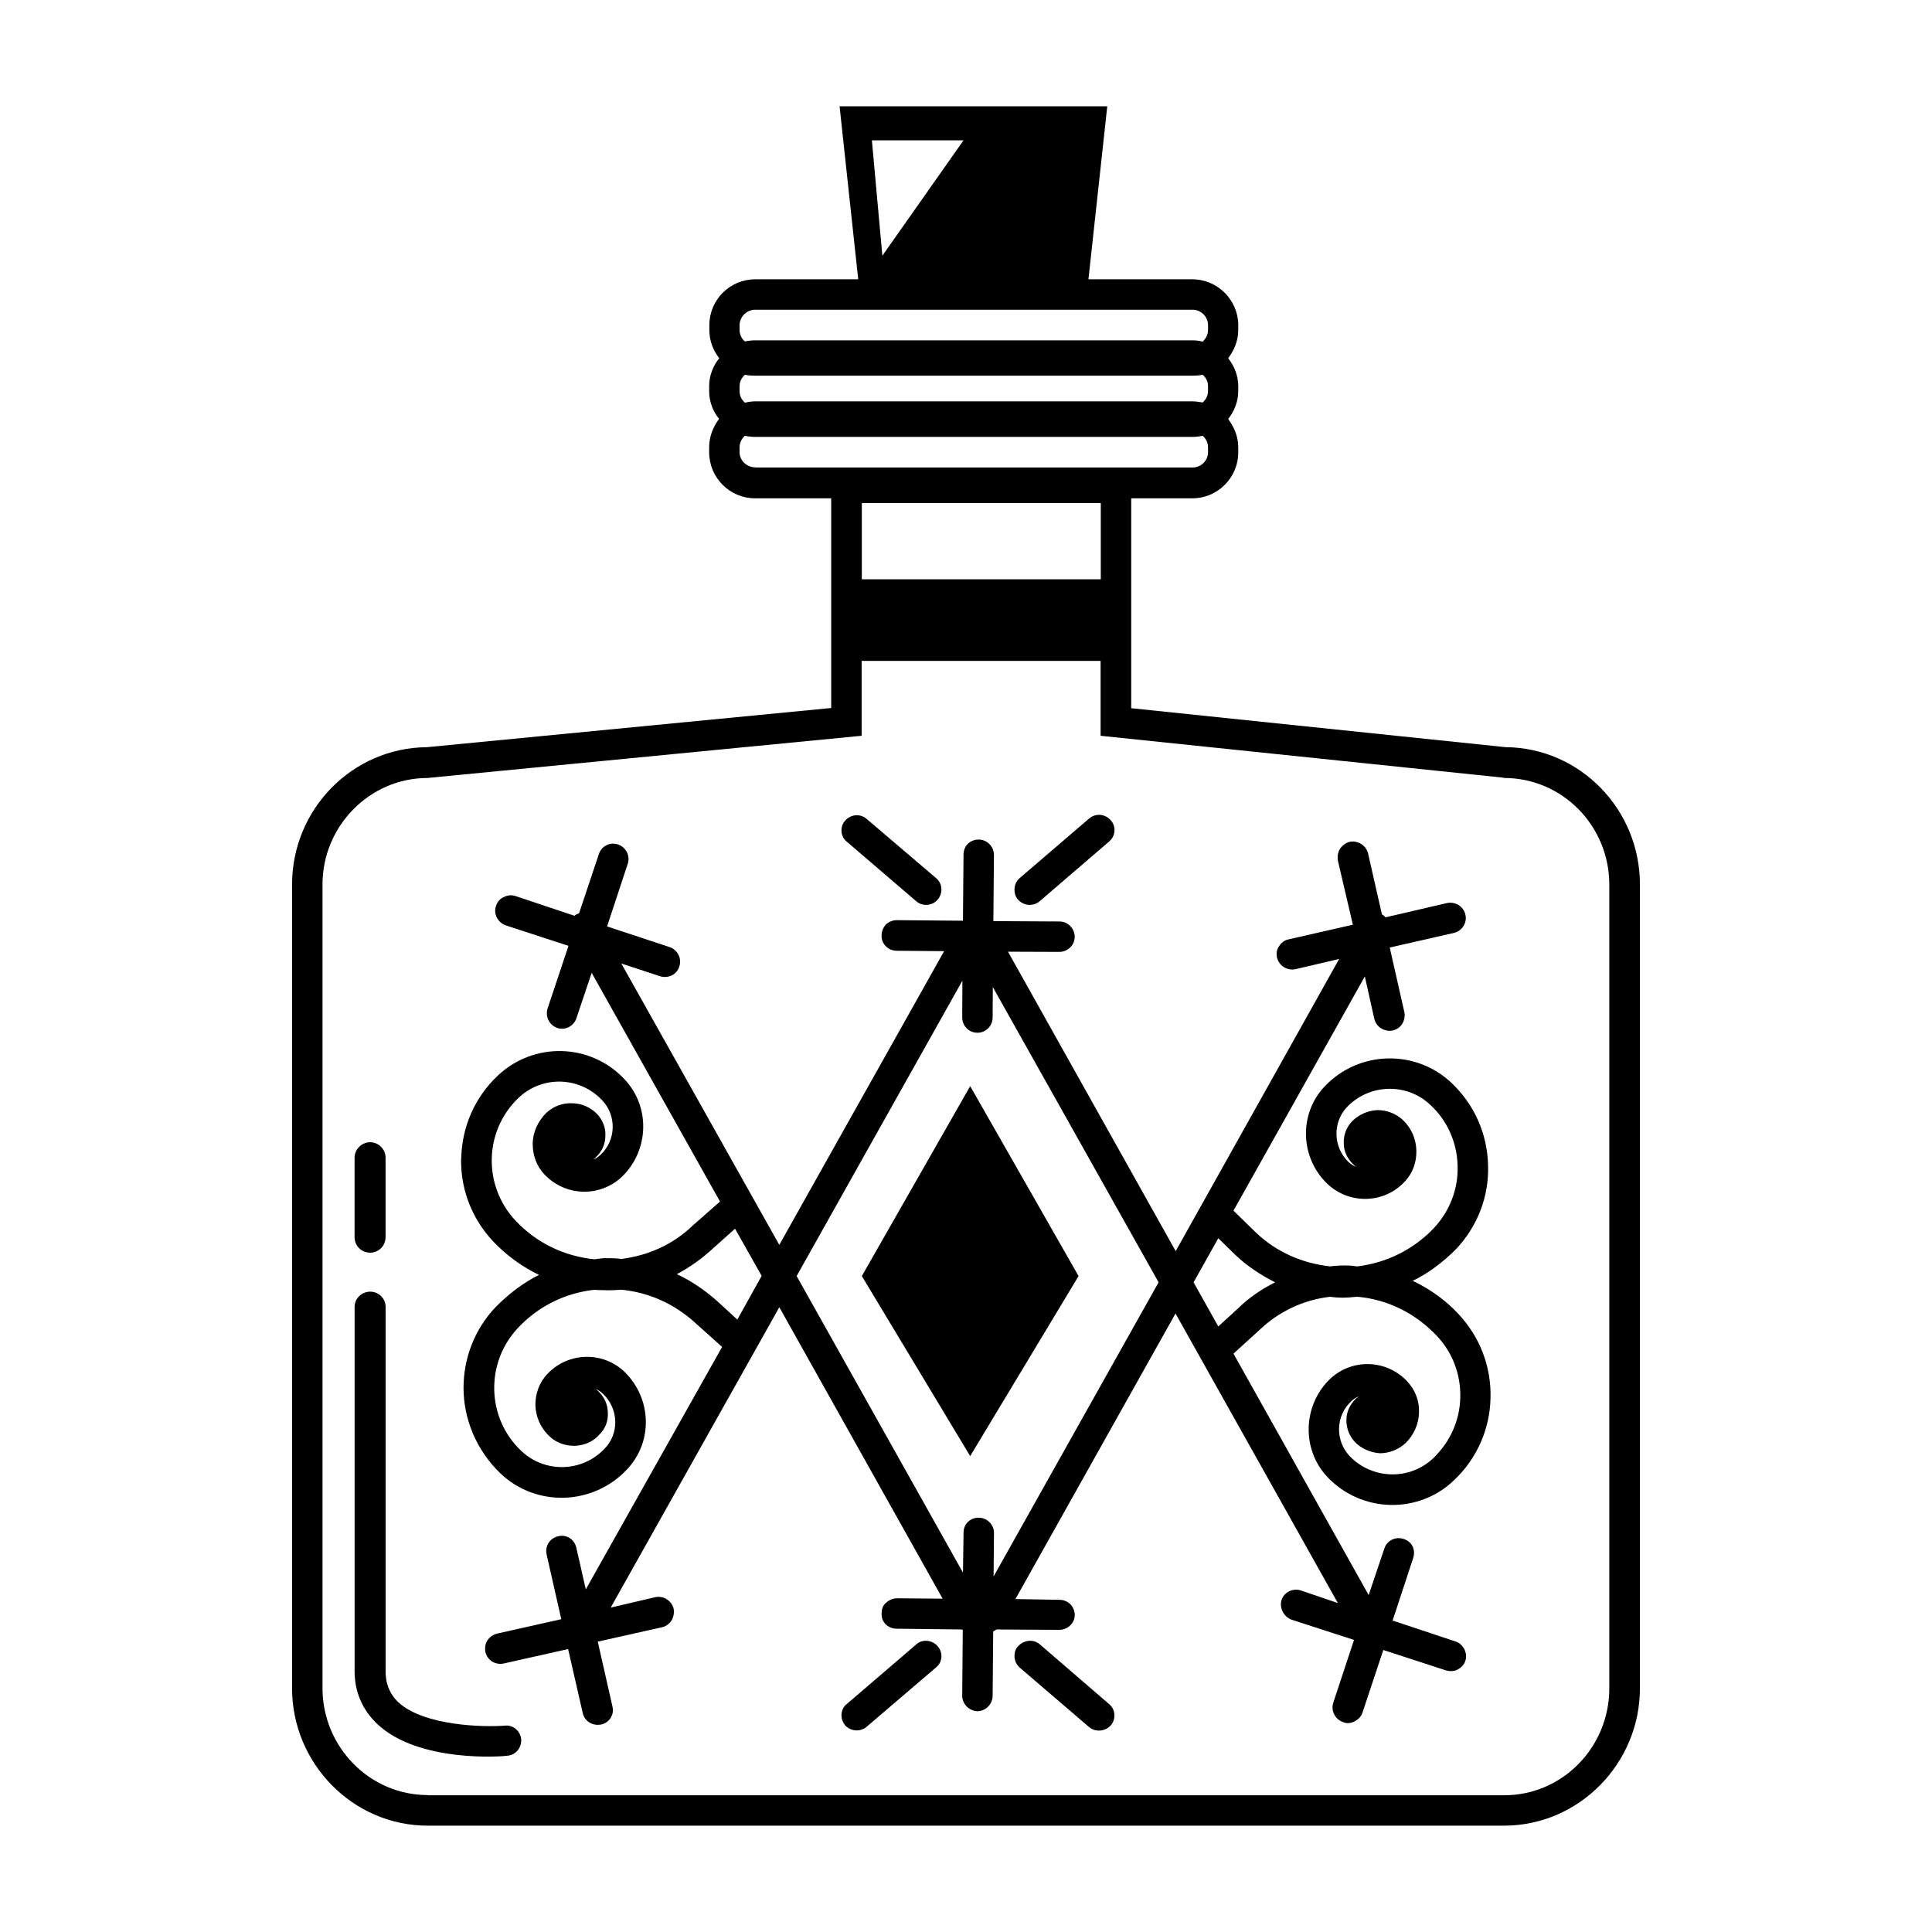 <?xml version="1.0" encoding="UTF-8"?>
<!-- Uploaded to: SVG Repo, www.svgrepo.com, Generator: SVG Repo Mixer Tools -->
<svg fill="#000000" width="800px" height="800px" version="1.1" viewBox="144 144 512 512" xmlns="http://www.w3.org/2000/svg">
 <g>
  <path d="m414.21 376.72c-0.906 0.754-1.363 1.914-1.363 3.074 0 0.906 0.25 1.863 0.957 2.621 1.461 1.664 4.031 1.863 5.742 0.402l18.34-15.77c1.762-1.461 1.965-3.981 0.504-5.644-1.461-1.715-4.031-1.965-5.742-0.504z"/>
  <path d="m392.49 382.41c1.461-1.711 1.309-4.281-0.402-5.691l-18.441-15.719c-1.715-1.461-4.231-1.211-5.691 0.504-0.656 0.703-0.957 1.613-0.957 2.57 0 1.109 0.453 2.266 1.461 3.023l18.387 15.766c1.613 1.414 4.234 1.211 5.644-0.453z"/>
  <path d="m392.09 585.86c1.711-1.363 1.863-3.93 0.402-5.594-1.41-1.664-4.031-1.965-5.644-0.504l-18.387 15.77c-1.008 0.703-1.461 1.965-1.461 3.023 0 1.008 0.301 1.762 0.957 2.672 1.461 1.562 3.981 1.863 5.691 0.402z"/>
  <path d="m437.84 595.53-18.289-15.77c-1.715-1.461-4.231-1.16-5.742 0.504-0.707 0.707-0.961 1.664-0.961 2.57 0 1.16 0.453 2.266 1.359 3.074l18.391 15.77c1.762 1.461 4.281 1.16 5.742-0.402 1.516-1.715 1.262-4.387-0.5-5.746z"/>
  <path d="m282.11 604.85c-0.25-2.168-2.164-3.828-4.434-3.527-5.488 0.402-21.258 0.102-28.109-6.195-2.371-2.269-3.477-5.141-3.379-8.668v-96.125c0-2.266-1.863-4.031-4.082-4.031-2.215 0-4.133 1.762-4.133 4.031v95.926 0.605c0 5.594 2.117 10.328 6.047 14.055 10.984 10.328 33.453 8.566 34.359 8.363 2.269-0.102 3.934-2.168 3.731-4.434z"/>
  <path d="m246.18 471.84v-21.059c0-2.215-1.863-4.082-4.082-4.082-2.215 0-4.133 1.863-4.133 4.082v21.059c0 2.367 1.863 4.133 4.133 4.133 2.219 0 4.082-1.762 4.082-4.133z"/>
  <path d="m401.11 431.84-28.715 50.328 28.715 47.711 28.719-47.711z"/>
  <path d="m266.19 451.64c0 7.961 3.023 15.566 8.613 21.461 3.477 3.629 7.559 6.602 12.043 8.766-4.18 2.066-8.062 5.039-11.438 8.465-5.742 5.996-8.566 13.754-8.566 21.461 0 8.16 3.324 16.426 9.723 22.621 9.473 9.07 24.535 8.566 33.504-0.906 7.055-7.356 6.699-18.895-0.605-25.996-5.789-5.492-14.961-5.191-20.402 0.605-2.113 2.164-3.223 5.238-3.172 8.312 0.102 2.973 1.309 5.894 3.578 8.062 1.863 1.863 4.281 2.672 6.801 2.672 2.57-0.102 4.938-1.059 6.648-3.074 1.512-1.461 2.266-3.527 2.168-5.594 0-2.269-0.859-4.133-2.469-5.746-0.254-0.301-0.504-0.402-0.809-0.652 0.758 0.25 1.461 0.754 2.066 1.359 4.082 3.93 4.281 10.43 0.352 14.457-5.941 6.301-15.867 6.5-22.066 0.605-9.219-8.664-9.621-23.324-0.906-32.594 5.441-5.793 12.543-9.27 20.305-10.125 0.703 0.098 1.359 0.098 2.117 0.098 1.664 0.102 3.375 0 5.039-0.102 7.352 0.707 14.203 3.828 19.746 8.969l6.902 6.195-36.121 64.238-2.519-11.086c-0.504-2.164-2.621-3.578-4.836-2.973-2.168 0.504-3.527 2.57-3.023 4.836l3.879 17.129-17.078 3.832c-2.168 0.605-3.477 2.57-3.023 4.836 0.504 2.266 2.672 3.527 4.836 3.074l17.078-3.828 3.879 16.977c0.555 2.266 2.672 3.426 4.836 3.023 1.109-0.203 2.016-0.906 2.57-1.762 0.555-1.008 0.754-1.863 0.453-3.074l-3.879-17.129 17.078-3.828c1.059-0.203 1.965-1.008 2.469-1.762 0.555-1.008 0.754-2.066 0.555-3.176-0.504-2.019-2.617-3.481-4.836-3.027l-11.84 2.773 44.688-79.602 43.277 77.234-12.141-0.102c-1.109 0-2.117 0.504-2.922 1.258-0.758 0.605-1.109 1.613-1.109 2.871-0.102 2.168 1.715 3.93 3.981 3.93l17.23 0.203c0.051 0 0.203 0.102 0.301 0.102l-0.148 17.43c0 2.168 1.762 4.031 3.981 4.133 2.215 0 4.082-1.863 4.082-4.133l0.148-17.027c0.25-0.102 0.605-0.301 0.855-0.504l16.676 0.102c2.168 0 4.082-1.762 4.082-3.93 0-2.266-1.812-4.031-4.031-4.031l-11.688-0.203 42.422-75.672 43.023 76.73-9.773-3.324c-2.117-0.707-4.434 0.402-5.137 2.469-0.656 2.168 0.551 4.434 2.566 5.238l16.625 5.391-5.492 16.625c-0.707 2.168 0.504 4.434 2.57 5.141 1.059 0.504 2.168 0.301 3.125-0.203 0.957-0.504 1.715-1.258 2.066-2.367l5.492-16.523 16.574 5.391c1.059 0.301 2.168 0.301 3.074-0.203 1.008-0.504 1.762-1.258 2.117-2.367 0.652-2.066-0.605-4.434-2.621-5.086l-16.676-5.543 5.441-16.523c0.754-2.269-0.355-4.438-2.519-5.09-2.117-0.707-4.383 0.352-5.09 2.469l-4.18 12.395-35.82-63.984 6.699-6.098c5.34-5.137 11.891-8.16 18.891-8.969 1.512 0.203 3.023 0.301 4.434 0.203 1.008 0 1.914-0.203 2.871-0.203 7.91 0.707 15.266 4.332 20.859 10.227 4.281 4.434 6.5 10.332 6.348 16.477-0.152 6.195-2.719 11.789-7.203 16.121-6.297 5.894-16.172 5.594-22.117-0.605-3.879-4.129-3.731-10.629 0.352-14.457 0.656-0.707 1.41-1.059 2.066-1.359-0.254 0.301-0.555 0.352-0.805 0.652-1.562 1.512-2.469 3.477-2.469 5.543-0.051 2.168 0.754 4.231 2.164 5.793 1.762 1.863 4.133 2.871 6.699 3.074 2.57 0 4.988-1.008 6.801-2.672 2.215-2.168 3.527-5.141 3.578-8.16 0.102-3.176-1.055-5.996-3.172-8.262-5.543-5.844-14.609-6.047-20.406-0.605-7.254 7.004-7.606 18.691-0.703 25.996 9.016 9.523 24.133 9.926 33.555 0.855 6.047-5.691 9.473-13.504 9.672-21.664 0.25-8.461-2.82-16.32-8.516-22.418-3.477-3.727-7.559-6.602-12.09-8.766 4.281-2.066 8.113-5.039 11.539-8.465 5.594-5.996 8.715-13.855 8.414-22.219-0.203-8.312-3.629-16.02-9.676-21.762-9.473-8.969-24.535-8.617-33.555 0.855-7.004 7.305-6.598 18.992 0.656 25.895 5.793 5.492 14.965 5.289 20.402-0.504 2.219-2.266 3.227-5.188 3.176-8.262-0.051-3.074-1.309-5.996-3.527-8.113-1.863-1.762-4.281-2.668-6.852-2.668-2.57 0.152-4.887 1.207-6.652 2.973-1.512 1.562-2.266 3.578-2.215 5.793 0 2.117 0.957 4.133 2.519 5.594 0.25 0.301 0.504 0.504 0.805 0.707-0.754-0.305-1.461-0.758-2.066-1.312-4.078-3.93-4.281-10.43-0.402-14.559 5.945-6.195 15.871-6.5 22.117-0.555 4.535 4.18 7.055 10.027 7.203 16.121 0.203 6.098-2.062 11.992-6.297 16.523-5.441 5.695-12.492 9.172-20.199 10.129-0.754 0-1.41-0.203-2.168-0.203-1.715-0.102-3.375 0-5.141 0.203-7.305-0.805-14.105-3.727-19.547-8.867l-6.047-5.894 34.812-62.07 2.519 11.285c0.555 2.168 2.719 3.477 4.887 3.023 2.215-0.453 3.477-2.672 3.074-4.836l-3.879-17.129 17.027-3.879c2.168-0.555 3.527-2.672 3.023-4.84-0.504-2.164-2.617-3.527-4.887-3.07l-16.273 3.777c-0.301-0.254-0.551-0.555-0.906-0.758h-0.051l-3.676-16.172c-0.504-2.117-2.719-3.527-4.887-3.074-1.059 0.25-1.965 1.008-2.519 1.812-0.605 0.906-0.754 2.016-0.605 3.125l3.981 17.027-17.027 3.883c-1.109 0.203-1.965 0.906-2.519 1.812-0.605 0.805-0.805 1.914-0.555 3.023 0.555 2.168 2.672 3.527 4.887 3.074l11.586-2.719-43.324 77.434-44.438-79.352 13.602 0.051c2.168 0 4.082-1.762 4.082-3.981 0-2.215-1.812-4.082-4.031-4.082l-17.531-0.098 0.152-17.531c0-2.215-1.812-4.082-4.031-4.082-1.16 0-2.117 0.402-2.922 1.16-0.707 0.703-1.109 1.762-1.109 2.871l-0.152 17.48-17.531-0.152c-1.109 0-2.117 0.453-2.922 1.16-0.656 0.805-1.109 1.762-1.109 2.871-0.102 2.266 1.762 4.082 4.031 4.082l12.543 0.102-43.68 77.836-41.867-74.562 10.277 3.375c2.117 0.656 4.434-0.402 5.09-2.57 0.707-2.117-0.402-4.383-2.519-5.141l-16.625-5.492 5.492-16.625c0.703-2.113-0.504-4.379-2.57-5.086-1.109-0.352-2.215-0.301-3.074 0.203-1.008 0.453-1.664 1.309-2.016 2.316l-5.238 15.668c-0.199 0.102-0.453 0.254-0.754 0.352-0.152 0.051-0.305 0.203-0.453 0.355l-15.672-5.242c-1.105-0.352-2.215-0.199-3.121 0.305-0.957 0.402-1.664 1.211-2.016 2.316-0.754 2.066 0.402 4.332 2.519 5.141l16.676 5.441-5.543 16.625c-0.652 2.113 0.453 4.383 2.57 5.137 2.117 0.707 4.434-0.504 5.09-2.617l4.031-11.992 34.008 60.609-7.207 6.348c-5.238 5.039-11.789 7.961-18.895 8.867-1.461-0.203-2.871-0.203-4.332-0.203-0.957 0-1.914 0.203-2.82 0.301-8.012-0.805-15.367-4.332-20.91-10.227-8.715-9.27-8.414-23.828 0.809-32.594 6.297-5.945 16.172-5.644 22.117 0.656 3.879 4.082 3.727 10.578-0.402 14.461-0.605 0.555-1.309 1.059-2.016 1.258 0.301-0.203 0.602-0.406 0.805-0.656 1.562-1.461 2.469-3.426 2.469-5.594 0.152-2.117-0.707-4.18-2.117-5.742-1.812-1.867-4.129-2.871-6.699-2.922-2.57-0.102-4.938 0.805-6.852 2.566-2.168 2.168-3.527 5.039-3.578 8.062-0.051 3.125 1.059 6.148 3.176 8.312 5.543 5.793 14.609 5.996 20.402 0.605 7.305-7.004 7.656-18.641 0.707-25.945-9.02-9.574-24.031-9.926-33.555-0.91-6.047 5.695-9.473 13.504-9.672 21.766 0 0.254-0.051 0.555-0.051 0.809zm200.67 20.504 4.535 4.434c3.172 3.023 6.699 5.289 10.527 7.254-3.527 1.762-6.902 4.031-9.824 6.902l-5.238 4.785-6.551-11.688zm-67.812-68.266-0.051 9.723c0 2.266 1.762 4.082 3.981 4.082 2.215 0.051 4.078-1.766 4.078-4.031l0.051-8.062 43.934 78.242-43.73 77.941 0.102-11.539c0-2.168-1.812-4.031-4.031-4.031-1.16 0-2.117 0.402-2.922 1.16-0.707 0.703-1.109 1.711-1.109 2.769l-0.152 10.633-44.082-78.598zm-65.898 70.785 5.644-5.039 7.055 12.496-6.449 11.586-5.492-5.039c-3.176-2.769-6.703-5.238-10.535-7 3.527-1.867 6.805-4.234 9.777-7.004z"/>
  <path d="m578.6 591.39v-212.96c0-20-15.922-36.273-35.621-36.426l-99.195-10.324v-55.621h16.223c6.648 0 12.141-5.441 12.141-12.191v-1.363c0-2.769-1.059-5.289-2.672-7.457 1.562-2.016 2.672-4.535 2.672-7.356v-1.359c0-2.82-1.059-5.34-2.672-7.406 1.562-2.066 2.672-4.586 2.672-7.457v-1.309c0-6.648-5.492-12.141-12.141-12.141h-27.559l4.988-45.848h-70.938l4.938 45.848h-27.309c-6.699 0-12.141 5.441-12.141 12.141v1.309c0 2.871 1.008 5.391 2.621 7.457-1.664 2.066-2.672 4.637-2.672 7.406v1.309c0 2.82 1.008 5.391 2.621 7.356-1.613 2.219-2.621 4.738-2.621 7.508v1.359c0 6.699 5.441 12.191 12.141 12.191h20.203v55.57l-107.11 10.383c-19.801 0.148-35.77 16.422-35.77 36.422v212.96c0 19.949 16.121 36.426 35.922 36.426h285.36c19.797-0.051 35.918-16.473 35.918-36.426zm-203.54-410.2h24.285l-21.512 30.578zm-33.652 53.301c-0.855-0.754-1.41-1.762-1.41-3.023v-1.309c0-2.168 1.863-4.082 4.133-4.082h115.93c2.215 0 4.082 1.863 4.082 4.082v1.309c0 1.258-0.605 2.266-1.41 3.074-0.91-0.25-1.816-0.352-2.723-0.352h-115.88c-0.906 0-1.863 0.102-2.719 0.301zm0 16.223c-0.855-0.754-1.41-1.812-1.41-3.023v-1.359c0-1.211 0.555-2.215 1.41-3.023 0.906 0.203 1.812 0.25 2.719 0.25h115.93c0.906 0 1.762-0.051 2.672-0.25 0.855 0.754 1.41 1.762 1.41 3.023v1.309c0 1.258-0.605 2.266-1.41 3.023-0.906-0.148-1.812-0.301-2.719-0.301h-115.88c-0.906 0-1.863 0.152-2.719 0.352zm2.719 17.129c-2.215 0-4.133-1.762-4.133-4.031l0.004-1.309c0-1.16 0.555-2.266 1.41-3.023 0.906 0.203 1.812 0.301 2.719 0.301h115.93c0.906 0 1.762-0.102 2.672-0.301 0.855 0.754 1.41 1.863 1.41 3.023v1.359c0 2.215-1.863 4.031-4.082 4.031h-115.93zm28.266 29.676v-20.203h63.328v20.203zm-115.07 322.19c-15.316 0-27.859-12.695-27.859-28.363v-212.91c0-15.566 12.543-28.266 27.859-28.266l115.02-11.184v-19.848h63.328v19.852l106.55 11.082 0.402 0.102c15.418 0 27.859 12.695 27.859 28.266v212.96c0 15.668-12.445 28.363-27.859 28.363h-285.3z"/>
 </g>
</svg>